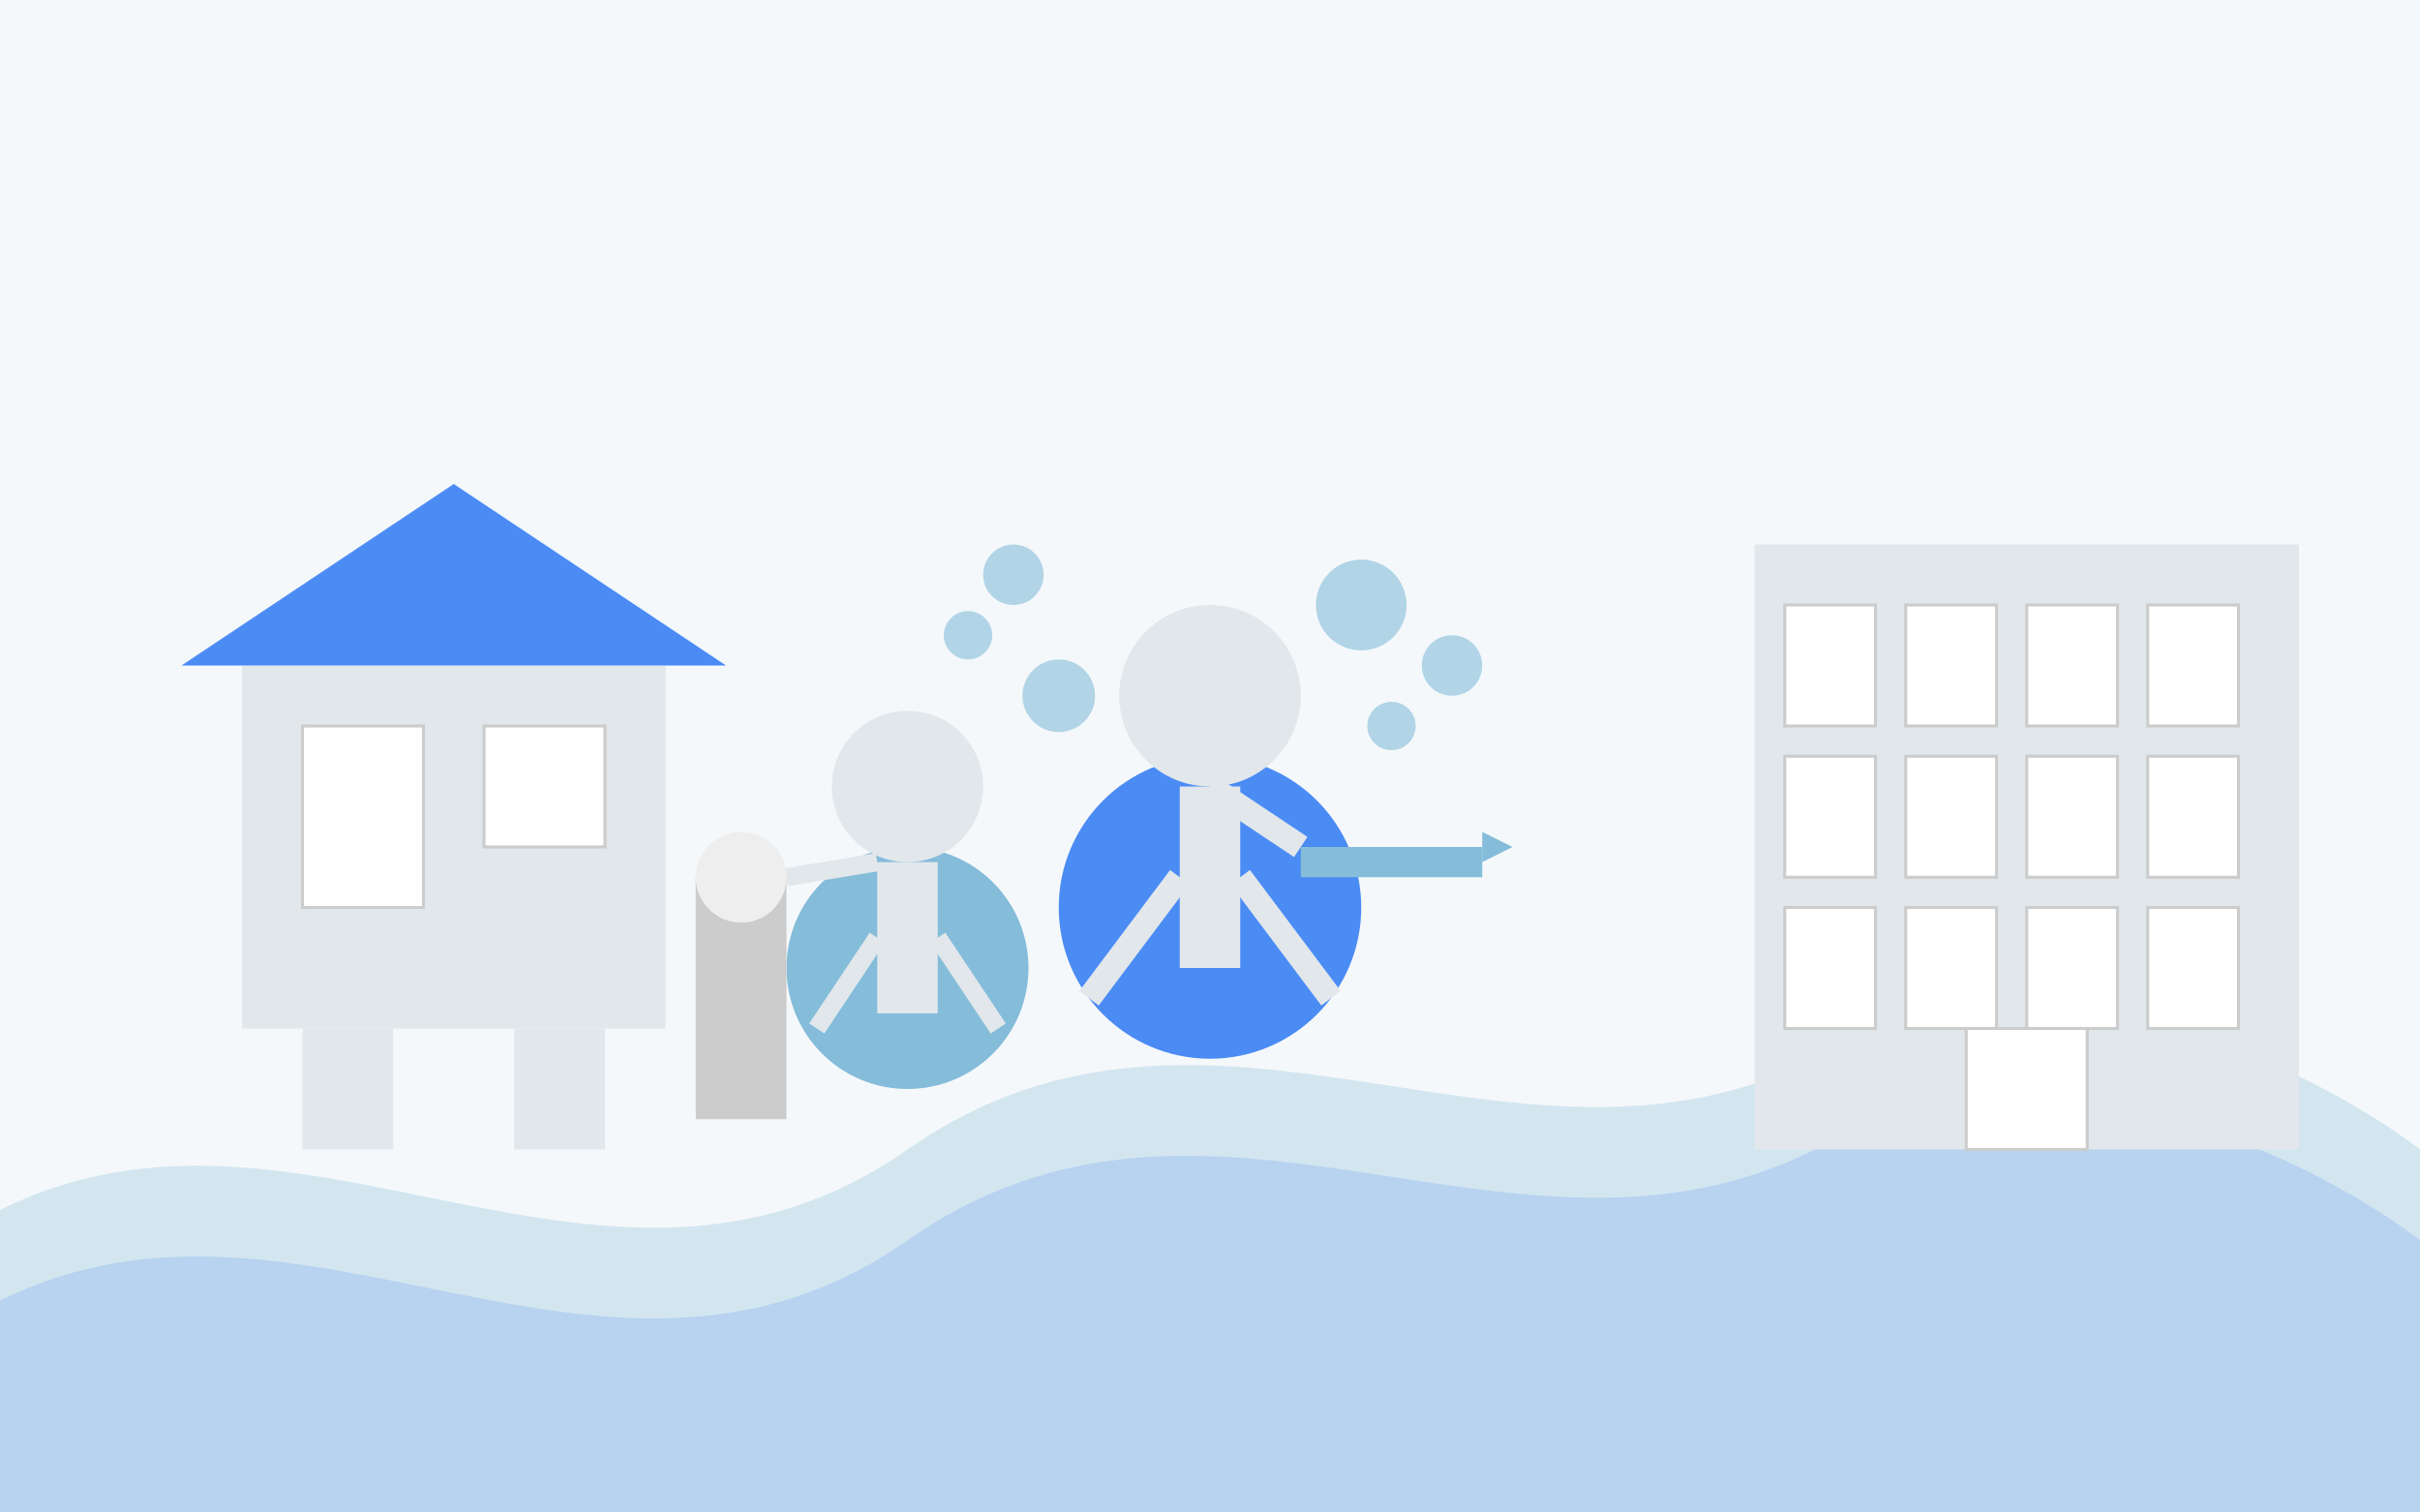 <svg xmlns="http://www.w3.org/2000/svg" viewBox="0 0 800 500" fill="none">
  <rect width="800" height="500" fill="#F5F8FA"/>
  <path d="M0 400C100 350 200 450 300 380C400 310 500 400 600 350C700 300 800 380 800 380V500H0V400Z" fill="#84BCDA" fill-opacity="0.3"/>
  <path d="M0 430C100 380 200 480 300 410C400 340 500 430 600 380C700 330 800 410 800 410V500H0V430Z" fill="#4B8BF4" fill-opacity="0.2"/>
  
  <!-- Building illustration -->
  <rect x="580" y="180" width="180" height="200" fill="#E1E7EB"/>
  <rect x="590" y="200" width="30" height="40" fill="white" stroke="#CCCCCC"/>
  <rect x="630" y="200" width="30" height="40" fill="white" stroke="#CCCCCC"/>
  <rect x="670" y="200" width="30" height="40" fill="white" stroke="#CCCCCC"/>
  <rect x="710" y="200" width="30" height="40" fill="white" stroke="#CCCCCC"/>
  <rect x="590" y="250" width="30" height="40" fill="white" stroke="#CCCCCC"/>
  <rect x="630" y="250" width="30" height="40" fill="white" stroke="#CCCCCC"/>
  <rect x="670" y="250" width="30" height="40" fill="white" stroke="#CCCCCC"/>
  <rect x="710" y="250" width="30" height="40" fill="white" stroke="#CCCCCC"/>
  <rect x="590" y="300" width="30" height="40" fill="white" stroke="#CCCCCC"/>
  <rect x="630" y="300" width="30" height="40" fill="white" stroke="#CCCCCC"/>
  <rect x="670" y="300" width="30" height="40" fill="white" stroke="#CCCCCC"/>
  <rect x="710" y="300" width="30" height="40" fill="white" stroke="#CCCCCC"/>
  <rect x="650" y="340" width="40" height="40" fill="white" stroke="#CCCCCC"/>
  
  <!-- House illustration -->
  <rect x="80" y="220" width="140" height="120" fill="#E1E7EB"/>
  <path d="M60 220L150 160L240 220H60Z" fill="#4B8BF4"/>
  <rect x="100" y="240" width="40" height="60" fill="white" stroke="#CCCCCC"/>
  <rect x="160" y="240" width="40" height="40" fill="white" stroke="#CCCCCC"/>
  <rect x="170" y="340" width="30" height="40" fill="#E1E7EB"/>
  <rect x="100" y="340" width="30" height="40" fill="#E1E7EB"/>
  
  <!-- Characters with cleaning equipment -->
  <circle cx="400" cy="300" r="50" fill="#4B8BF4"/>
  <circle cx="400" cy="230" r="30" fill="#E1E7EB"/>
  <rect x="390" y="260" width="20" height="60" fill="#E1E7EB"/>
  <path d="M390 290L360 330" stroke="#E1E7EB" stroke-width="8"/>
  <path d="M410 290L440 330" stroke="#E1E7EB" stroke-width="8"/>
  <path d="M400 260L430 280" stroke="#E1E7EB" stroke-width="8"/>
  <rect x="430" y="280" width="60" height="10" fill="#84BCDA"/>
  <path d="M490 275L490 285L500 280L490 275Z" fill="#84BCDA"/>
  
  <!-- Second character -->
  <circle cx="300" cy="320" r="40" fill="#84BCDA"/>
  <circle cx="300" cy="260" r="25" fill="#E1E7EB"/>
  <rect x="290" y="285" width="20" height="50" fill="#E1E7EB"/>
  <path d="M290 310L270 340" stroke="#E1E7EB" stroke-width="6"/>
  <path d="M310 310L330 340" stroke="#E1E7EB" stroke-width="6"/>
  <path d="M290 285L260 290" stroke="#E1E7EB" stroke-width="6"/>
  <rect x="230" y="290" width="30" height="80" fill="#CCCCCC"/>
  <circle cx="245" cy="290" r="15" fill="#EEEEEE"/>
  
  <!-- Bubbles -->
  <circle cx="450" cy="200" r="15" fill="#84BCDA" fill-opacity="0.6"/>
  <circle cx="480" cy="220" r="10" fill="#84BCDA" fill-opacity="0.6"/>
  <circle cx="460" cy="240" r="8" fill="#84BCDA" fill-opacity="0.6"/>
  <circle cx="350" cy="230" r="12" fill="#84BCDA" fill-opacity="0.6"/>
  <circle cx="320" cy="210" r="8" fill="#84BCDA" fill-opacity="0.6"/>
  <circle cx="335" cy="190" r="10" fill="#84BCDA" fill-opacity="0.6"/>
</svg>
